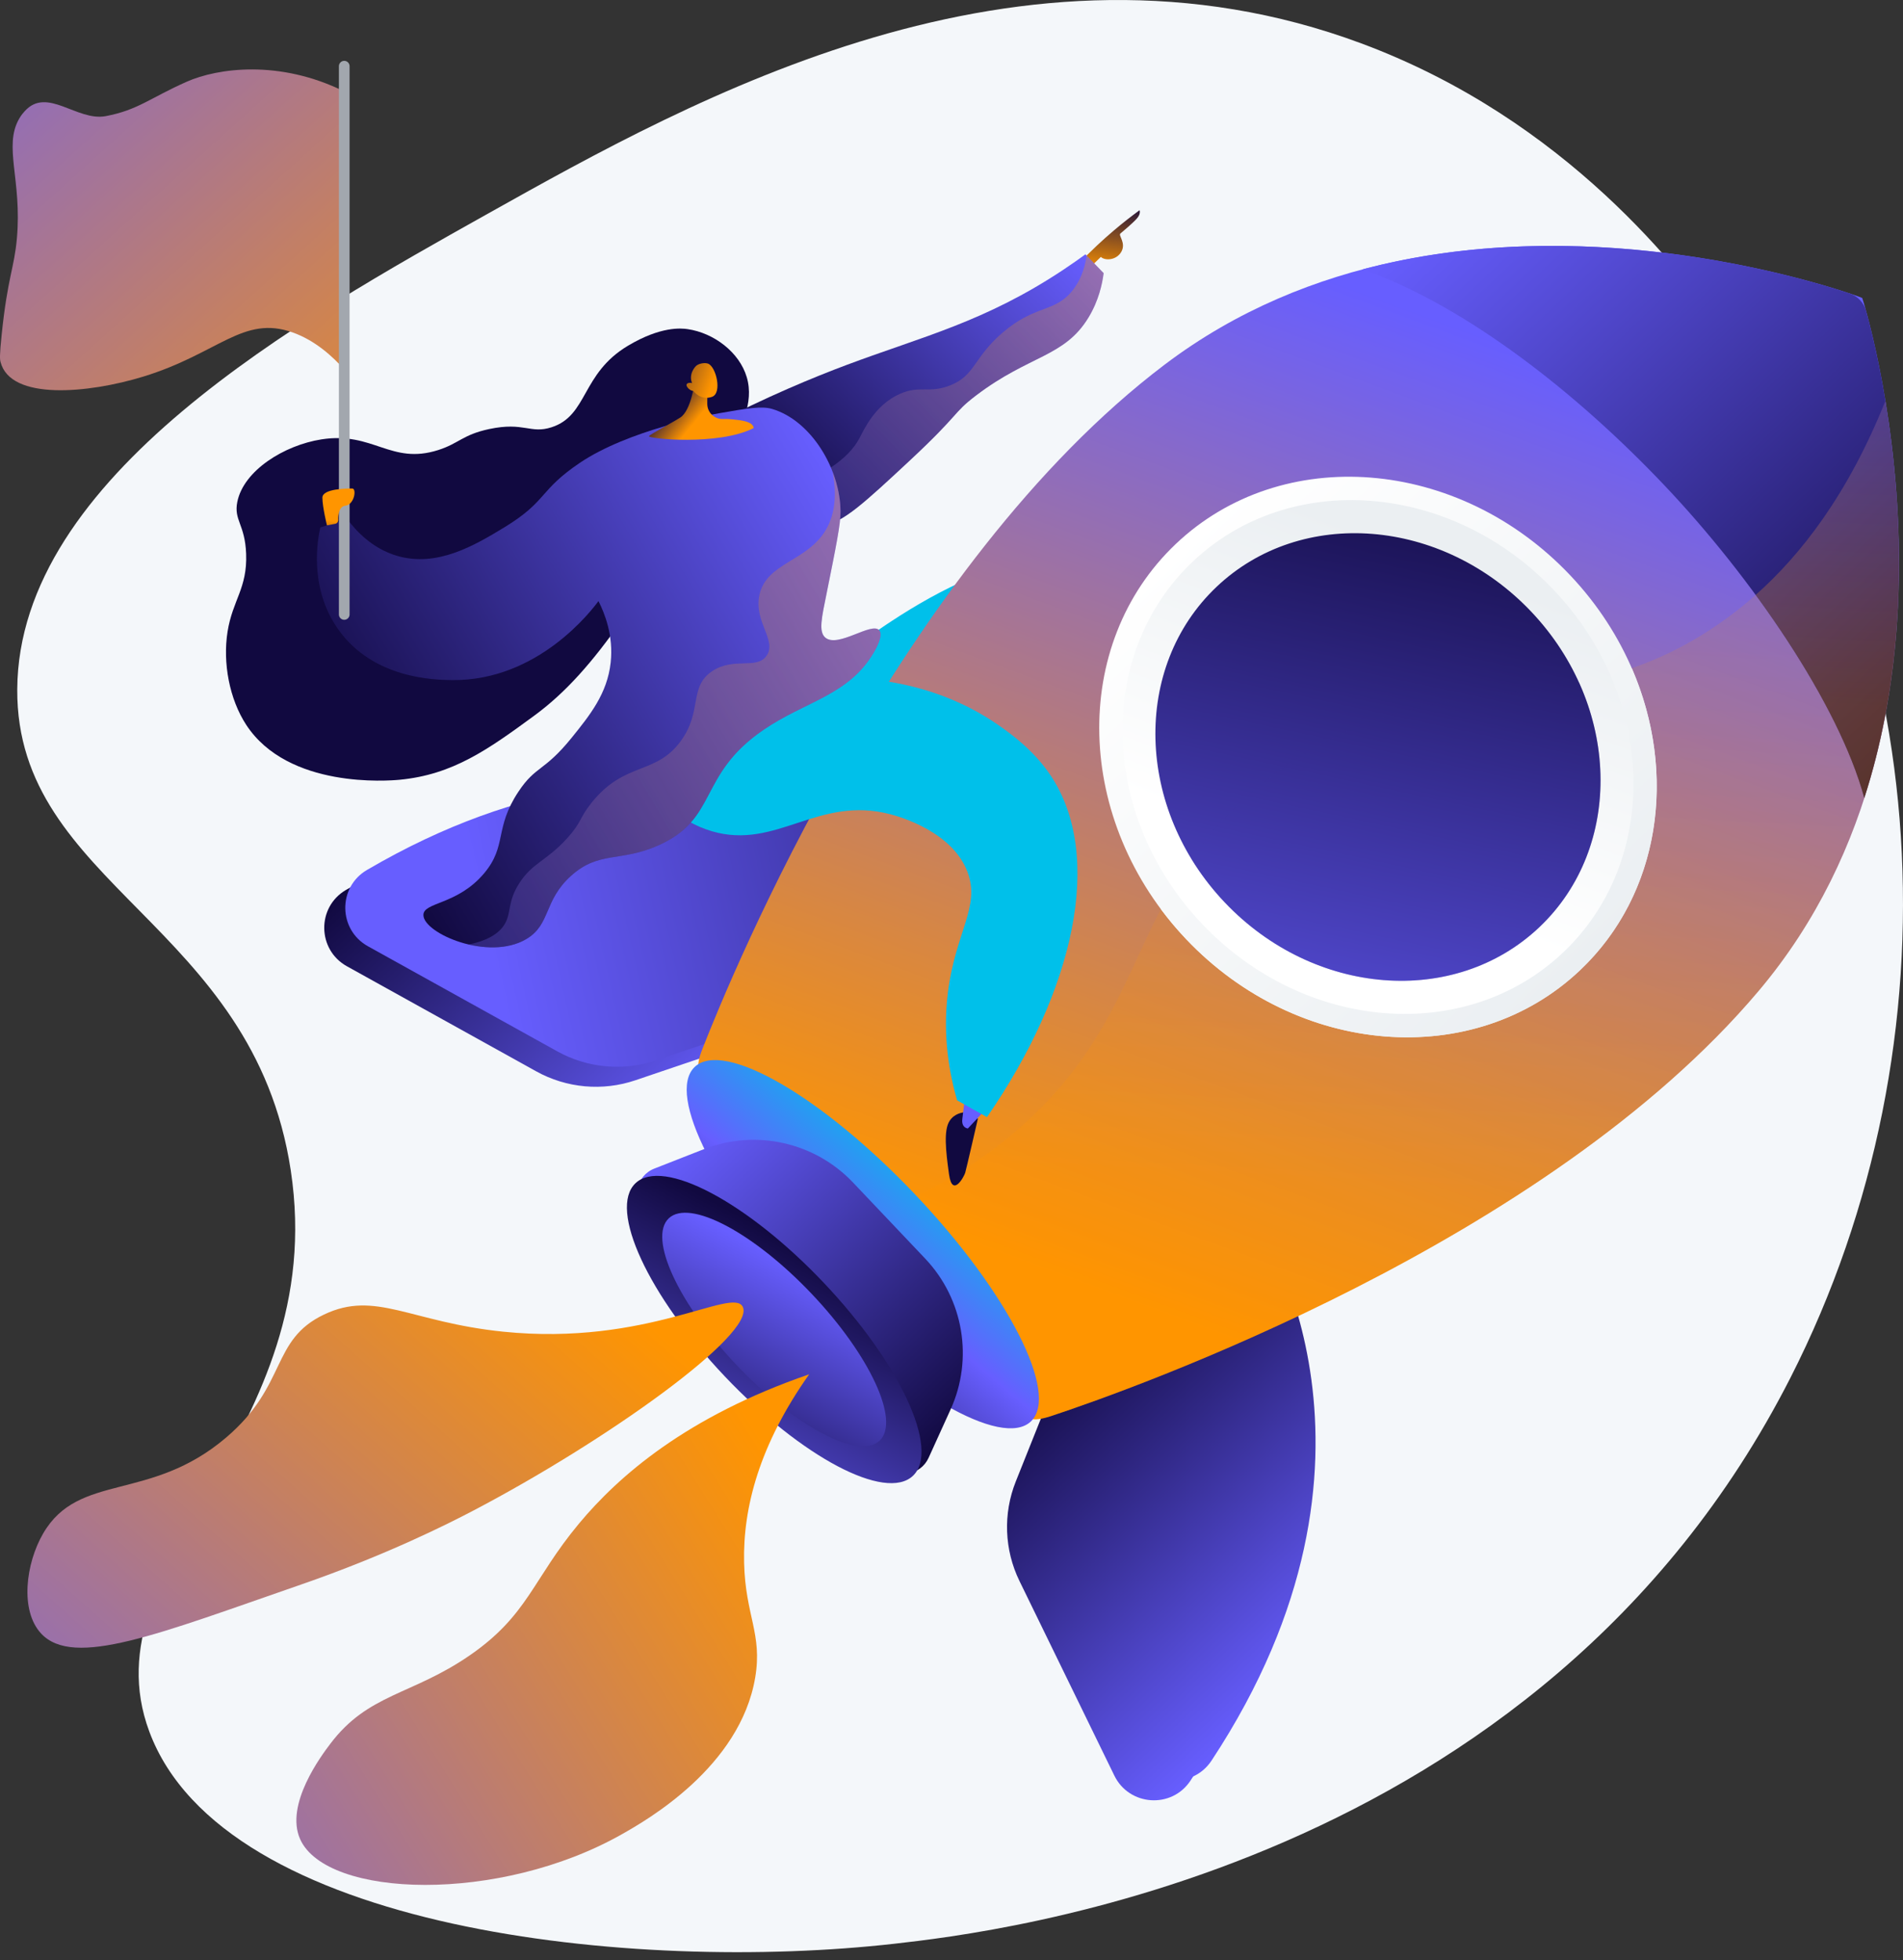 <svg width="200" height="206" viewBox="0 0 200 206" fill="none" xmlns="http://www.w3.org/2000/svg">
<rect x="0" y="0" width="200" height="206" fill="#333333" stroke="none"/>
<path d="M181.226 34.79C176.84 28.759 164.794 12.642 143.063 4.558C107.121 -8.812 72.962 10.313 51.375 22.4C31.373 33.598 1.938 50.08 1.813 72.457C1.698 93.089 26.619 97.014 30.558 123.01C34.767 150.785 8.993 163.964 15.69 181.988C23.492 202.986 66.756 207.379 93.997 204.291C104.461 203.104 161.777 196.606 188.164 144.817C206.259 109.304 203.339 65.196 181.225 34.79H181.226Z" fill="#F4F7FA"/>
<path d="M115.428 102.023C115.428 102.023 113.912 102.248 113.758 102.984C113.603 103.72 113.445 104.498 114.054 106.506C114.662 108.515 114.594 109.371 115.327 109.501C116.06 109.631 117.49 104.284 115.428 102.022V102.023Z" fill="#00C0EA"/>
<path d="M115.319 99.899C115.307 100.046 114.764 101.694 114.452 102.632C114.325 103.015 114.467 103.433 114.799 103.662C115.285 103.997 115.946 103.893 116.306 103.426C116.912 102.639 117.788 101.46 118.237 100.652L115.319 99.899Z" fill="url(#paint0_linear_593_2631)"/>
<path d="M81.163 78.817C79.872 76.247 87.013 70.297 87.963 69.506C89.833 67.947 107.868 53.247 118.367 60.426C127.205 66.469 124.181 83.557 123.589 86.905C122.347 93.927 119.501 99.242 117.383 102.513C116.232 101.872 115.079 101.231 113.927 100.59C113.182 96.861 112.729 93.721 112.445 91.416C112.025 88.008 111.646 84.935 111.554 80.874C111.408 74.444 112.154 73.171 111.125 72.377C108.849 70.622 104.124 76.008 94.242 78.674C90.101 79.792 82.344 81.163 81.163 78.816V78.817Z" fill="#00C0EA"/>
<path style="mix-blend-mode:multiply" opacity="0.3" d="M87.963 69.506C88.522 69.039 90.54 67.39 93.366 65.506C94.231 66.707 95.126 67.271 95.883 67.53C99.36 68.72 101.812 64.566 107.924 64.446C109.487 64.415 113.773 64.331 115.935 66.985C118.517 70.157 115.212 73.732 117.392 80.832C118.522 84.515 119.692 84.462 119.844 87.205C120.084 91.536 117.256 93.211 117.428 97.005C117.473 98.007 117.75 99.24 118.522 100.641C118.13 101.316 117.744 101.955 117.383 102.513C116.232 101.872 115.079 101.231 113.927 100.59C113.182 96.861 112.729 93.721 112.445 91.416C112.025 88.008 111.646 84.935 111.554 80.874C111.408 74.444 112.154 73.171 111.125 72.377C108.849 70.622 104.124 76.008 94.242 78.674C90.101 79.792 82.344 81.163 81.163 78.816C79.872 76.246 87.013 70.296 87.963 69.505V69.506Z" fill="#00C0EA"/>
<path d="M130.275 131.063C130.275 131.063 146.223 155.14 125.116 187.148C123.15 190.13 118.68 189.829 117.114 186.618L107.144 166.168C105.546 162.89 105.406 159.089 106.759 155.701L113.705 138.31L130.275 131.063Z" fill="url(#paint1_linear_593_2631)"/>
<path d="M92.633 91.364C92.633 91.364 69.436 74.161 36.353 93.539C33.271 95.344 33.335 99.823 36.458 101.556L56.35 112.598C59.539 114.368 63.327 114.71 66.781 113.538L84.516 107.525L92.632 91.363L92.633 91.364Z" fill="url(#paint2_linear_593_2631)"/>
<path d="M132.486 128.961C132.486 128.961 148.434 153.039 127.327 185.047C125.361 188.029 120.891 187.727 119.325 184.517L109.355 164.067C107.757 160.788 107.617 156.987 108.97 153.6L115.916 136.209L132.486 128.961Z" fill="url(#paint3_linear_593_2631)"/>
<path d="M94.844 89.262C94.844 89.262 71.647 72.059 38.564 91.437C35.482 93.242 35.546 97.722 38.669 99.454L58.561 110.496C61.75 112.266 65.538 112.608 68.992 111.436L86.727 105.423L94.843 89.261L94.844 89.262Z" fill="url(#paint4_linear_593_2631)"/>
<path d="M122.388 38.333C152.911 15.216 195.697 31.257 195.712 31.314C195.769 31.334 209.514 74.913 184.813 104.163C162.408 130.694 118.826 146.063 110.481 148.827C109.583 149.124 108.141 149.5 107.757 148.636C100.278 131.837 88.691 120.239 73.839 112.888C73.017 112.481 73.492 111.088 73.826 110.234C76.981 102.158 94.655 59.337 122.388 38.333Z" fill="url(#paint5_linear_593_2631)"/>
<g style="mix-blend-mode:multiply" opacity="0.3">
<path d="M133.747 81.515C150.809 68.703 163.93 76.833 180.206 65.871C186.15 61.867 193.01 54.985 198.151 42.133C200.593 56.935 201.869 83.965 184.812 104.163C162.407 130.694 118.825 146.064 110.48 148.827C109.582 149.124 108.14 149.501 107.756 148.637C103.977 140.15 99.15 132.993 93.383 127.038C99.472 124.508 104.034 121.357 107.522 118.221C121.589 105.574 118.201 93.189 133.747 81.515L133.747 81.515Z" fill="url(#paint6_linear_593_2631)"/>
</g>
<path d="M174.932 51.017C165.822 41.41 154.227 32.234 143.242 28.302C165.909 22.291 188.772 28.961 194.399 30.847C195.232 31.126 195.871 31.8 196.106 32.647C197.691 38.367 203.137 61.551 195.933 83.867C193.222 73.912 184.041 60.623 174.931 51.017H174.932Z" fill="url(#paint7_linear_593_2631)"/>
<path style="mix-blend-mode:multiply" opacity="0.3" d="M198.151 42.134C198.162 42.203 198.174 42.272 198.185 42.342C198.204 42.46 198.223 42.578 198.242 42.698C198.261 42.817 198.28 42.938 198.299 43.058C198.316 43.172 198.334 43.287 198.352 43.403C198.372 43.531 198.391 43.66 198.41 43.79C198.426 43.901 198.443 44.012 198.459 44.124C198.479 44.261 198.499 44.399 198.519 44.538C198.534 44.645 198.549 44.753 198.565 44.862C198.585 45.008 198.605 45.154 198.625 45.301C198.639 45.406 198.653 45.51 198.666 45.615C198.687 45.769 198.707 45.924 198.727 46.081C198.739 46.181 198.752 46.282 198.765 46.383C198.785 46.545 198.805 46.708 198.824 46.872C198.836 46.971 198.847 47.07 198.859 47.169C198.879 47.338 198.898 47.507 198.917 47.678C198.928 47.774 198.939 47.871 198.949 47.968C198.968 48.144 198.987 48.322 199.006 48.5C199.016 48.593 199.026 48.687 199.035 48.78C199.054 48.964 199.072 49.148 199.091 49.334C199.099 49.424 199.108 49.515 199.117 49.606C199.134 49.797 199.152 49.989 199.169 50.182C199.177 50.27 199.185 50.357 199.192 50.446C199.209 50.643 199.226 50.842 199.242 51.042C199.249 51.127 199.255 51.214 199.262 51.3C199.278 51.504 199.294 51.709 199.308 51.914C199.315 51.998 199.32 52.082 199.326 52.166C199.341 52.375 199.355 52.586 199.369 52.797C199.373 52.879 199.379 52.962 199.384 53.044C199.397 53.26 199.41 53.477 199.422 53.695C199.426 53.774 199.43 53.854 199.434 53.933C199.446 54.155 199.457 54.378 199.467 54.602C199.471 54.679 199.475 54.756 199.477 54.833C199.487 55.061 199.496 55.289 199.505 55.519C199.508 55.594 199.511 55.669 199.513 55.744C199.521 55.978 199.528 56.212 199.535 56.449C199.537 56.52 199.538 56.591 199.54 56.662C199.547 56.903 199.552 57.144 199.557 57.387C199.558 57.455 199.559 57.524 199.56 57.593C199.564 57.839 199.567 58.086 199.569 58.334C199.569 58.401 199.57 58.469 199.571 58.535C199.572 58.785 199.574 59.037 199.573 59.289C199.573 59.355 199.573 59.42 199.573 59.486C199.572 59.741 199.571 59.998 199.568 60.255C199.567 60.318 199.566 60.38 199.565 60.443C199.562 60.704 199.557 60.966 199.552 61.228C199.55 61.288 199.549 61.349 199.547 61.41C199.541 61.676 199.534 61.942 199.525 62.21C199.523 62.268 199.521 62.325 199.52 62.382C199.511 62.654 199.501 62.926 199.489 63.199C199.487 63.254 199.484 63.309 199.481 63.364C199.469 63.641 199.455 63.917 199.441 64.195C199.438 64.247 199.435 64.298 199.432 64.35C199.417 64.631 199.4 64.913 199.381 65.197C199.378 65.246 199.375 65.295 199.371 65.344C199.352 65.63 199.332 65.917 199.311 66.206C199.307 66.252 199.303 66.298 199.3 66.343C199.277 66.634 199.253 66.926 199.228 67.219C199.224 67.263 199.22 67.307 199.216 67.35C199.19 67.646 199.161 67.942 199.132 68.239C199.127 68.279 199.123 68.319 199.12 68.358C199.089 68.659 199.057 68.962 199.023 69.264C199.019 69.3 199.014 69.336 199.011 69.371C198.976 69.678 198.939 69.985 198.901 70.293C198.897 70.325 198.893 70.357 198.889 70.389C198.85 70.701 198.809 71.014 198.765 71.328C198.762 71.355 198.758 71.381 198.754 71.407C198.71 71.726 198.664 72.045 198.615 72.365C198.612 72.386 198.609 72.407 198.606 72.428C198.556 72.754 198.504 73.079 198.451 73.405C198.448 73.421 198.446 73.436 198.443 73.452C198.388 73.784 198.331 74.116 198.271 74.448C198.27 74.456 198.268 74.464 198.267 74.472C197.708 77.587 196.947 80.736 195.936 83.867C194.204 77.505 189.826 69.781 184.516 62.527C189.28 58.299 194.218 51.964 198.151 42.134Z" fill="url(#paint8_linear_593_2631)"/>
<path d="M166.064 101.965C177.206 91.399 176.727 72.805 164.995 60.434C153.263 48.062 134.721 46.598 123.58 57.164C112.438 67.729 112.917 86.323 124.649 98.695C136.38 111.066 154.923 112.53 166.064 101.965Z" fill="url(#paint9_linear_593_2631)"/>
<path style="mix-blend-mode:multiply" d="M133.744 81.515C147.667 71.06 158.966 74.549 171.497 70.23C176.288 81.277 174.532 93.939 166.067 101.967C154.925 112.533 136.383 111.068 124.651 98.697C123.691 97.685 122.808 96.63 122 95.543C124.467 90.776 127.651 86.091 133.745 81.515H133.744Z" fill="url(#paint10_linear_593_2631)"/>
<path d="M164.292 100.096C174.505 90.412 174.066 73.368 163.312 62.029C152.559 50.689 135.563 49.347 125.35 59.031C115.138 68.716 115.577 85.759 126.33 97.099C137.084 108.438 154.08 109.78 164.292 100.096Z" fill="url(#paint11_linear_593_2631)"/>
<path d="M161.781 97.449C170.677 89.013 170.295 74.166 160.927 64.287C151.56 54.409 136.754 53.24 127.858 61.677C118.962 70.113 119.344 84.96 128.711 94.838C138.079 104.716 152.885 105.885 161.781 97.449Z" fill="url(#paint12_linear_593_2631)"/>
<path d="M108.345 149.396C111.385 146.513 105.94 135.835 96.183 125.546C86.426 115.258 76.052 109.254 73.012 112.137C69.972 115.02 75.417 125.697 85.174 135.986C94.931 146.275 105.305 152.279 108.345 149.396Z" fill="url(#paint13_linear_593_2631)"/>
<path d="M89.654 124.289L97.237 132.285C101.271 136.54 102.323 142.815 99.897 148.152L97.595 153.217C96.748 155.081 94.283 155.494 92.874 154.009L67.73 127.493C66.321 126.007 66.865 123.567 68.771 122.82L73.951 120.79C79.409 118.651 85.62 120.035 89.654 124.289Z" fill="url(#paint14_linear_593_2631)"/>
<path d="M95.948 155.11C98.816 152.39 94.614 143.301 86.562 134.81C78.51 126.318 69.656 121.64 66.788 124.36C63.919 127.081 68.121 136.169 76.174 144.661C84.226 153.152 93.079 157.83 95.948 155.11Z" fill="url(#paint15_linear_593_2631)"/>
<path d="M92.445 151.42C94.625 149.353 91.431 142.446 85.312 135.992C79.192 129.539 72.463 125.983 70.283 128.05C68.103 130.118 71.297 137.025 77.417 143.479C83.537 149.932 90.265 153.488 92.445 151.42Z" fill="url(#paint16_linear_593_2631)"/>
<g style="mix-blend-mode:color-burn" opacity="0.3">
<path d="M133.744 81.515C145.586 72.623 155.529 73.817 165.946 71.716C169.987 80.629 168.646 90.947 161.786 97.453C152.889 105.888 138.084 104.72 128.716 94.842C127.348 93.398 126.172 91.847 125.188 90.227C127.259 87.285 129.932 84.379 133.744 81.515Z" fill="url(#paint17_linear_593_2631)"/>
</g>
<path d="M78.061 137.349C79.472 140.197 63.674 151.483 49.63 158.827C47.182 160.106 40.689 163.407 31.613 166.549C16.667 171.723 7.727 175.365 4.315 171.68C2.085 169.272 2.694 164.343 4.534 161.173C8.283 154.718 15.777 157.911 23.777 151.079C30.246 145.555 28.415 140.847 34.061 138.158C39.465 135.584 43.107 138.959 52.867 139.961C68.011 141.513 77 135.206 78.061 137.349V137.349Z" fill="url(#paint18_linear_593_2631)"/>
<path d="M85.037 144.444C72.123 148.888 64.993 155.16 60.855 160.126C55.943 166.021 55.518 169.749 49.347 173.997C43.265 178.184 38.709 177.983 34.709 183.283C33.816 184.465 29.905 189.647 31.546 193.305C34.325 199.497 52.471 200.102 65.404 192.757C67.945 191.313 77.783 185.726 79.37 176.31C80.146 171.704 78.335 169.82 78.203 164.249C78.066 158.458 79.818 151.831 85.038 144.445L85.037 144.444Z" fill="url(#paint19_linear_593_2631)"/>
<path d="M76.898 46.529C77.772 45.053 79.293 42.404 78.485 39.652C77.707 37.004 75.005 34.987 72.263 34.591C71.592 34.494 69.445 34.281 65.999 36.337C61.066 39.281 61.811 43.659 57.975 44.904C55.727 45.634 55.09 44.314 51.419 45.093C48.628 45.685 48.235 46.609 46.048 47.304C41.063 48.89 39.229 45.323 33.779 46.18C29.87 46.795 25.606 49.447 24.941 52.748C24.551 54.684 25.752 55.093 25.868 58.21C26.003 61.836 24.446 63.063 23.917 66.383C23.395 69.658 24.11 73.487 25.882 76.19C30.291 82.921 40.844 82.064 41.992 81.955C47.589 81.422 51.279 78.788 56.142 75.223C62.775 70.358 67.483 62.415 76.899 46.529H76.898Z" fill="#110940"/>
<path d="M113.141 27.879L115.29 25.803C115.847 25.281 116.44 24.75 117.07 24.216C117.99 23.437 118.892 22.732 119.762 22.096C119.762 22.096 119.943 22.466 119.452 23.002C118.96 23.538 117.987 24.342 117.748 24.546C117.509 24.75 118.363 25.523 117.859 26.444C117.355 27.364 116.136 27.427 115.697 27.003L114.117 28.536L113.141 27.879Z" fill="url(#paint20_linear_593_2631)"/>
<path d="M114.077 26.73C114.715 27.39 115.352 28.049 115.989 28.709C115.844 29.83 115.48 31.585 114.399 33.368C111.868 37.547 108.186 37.297 102.572 41.571C100.056 43.487 101.035 43.355 95.51 48.5C90.92 52.776 88.587 54.917 86.77 55.119C80.976 55.764 75.721 46.353 74.812 44.682C80.584 41.681 85.504 39.657 89.021 38.339C96.954 35.367 103.524 33.822 111.752 28.352C112.744 27.692 113.544 27.12 114.077 26.729V26.73Z" fill="url(#paint21_linear_593_2631)"/>
<path d="M101.698 116.858C101.672 116.866 101.613 116.87 101.531 116.878C101.161 116.912 100.312 117.014 99.798 117.81C99.17 118.784 99.386 120.899 99.74 123.423C100.093 125.948 101.326 123.653 101.44 123.263C101.555 122.873 102.774 117.574 102.774 117.574L101.698 116.857L101.698 116.858Z" fill="#110940"/>
<path d="M103.755 116.433L101.72 118.607C101.72 118.607 101.025 118.552 101.137 117.618L101.419 115.272L103.755 116.433Z" fill="url(#paint22_linear_593_2631)"/>
<path style="mix-blend-mode:multiply" opacity="0.3" d="M90.314 46.078C90.791 45.191 91.917 42.585 94.558 41.405C96.658 40.467 97.612 41.371 99.802 40.527C102.498 39.486 102.273 37.642 105.318 35.005C108.829 31.963 110.861 32.912 112.754 30.484C113.379 29.682 113.964 28.535 114.201 26.857C114.797 27.474 115.393 28.091 115.989 28.708C115.844 29.829 115.48 31.584 114.399 33.368C111.868 37.546 108.186 37.296 102.573 41.57C100.056 43.486 101.035 43.354 95.511 48.499C90.92 52.775 88.587 54.916 86.77 55.119C84.401 55.382 82.123 53.965 80.195 52.083C86.561 50.349 89.222 48.105 90.313 46.077L90.314 46.078Z" fill="url(#paint23_linear_593_2631)"/>
<path d="M78.321 72.394C81.905 71.512 94.556 68.867 105.123 76.345C106.327 77.197 108.661 78.877 110.413 81.493C116.084 89.965 112.894 104.157 103.729 117.411C102.682 116.824 101.635 116.236 100.589 115.649C99.82 112.981 99.037 108.99 99.623 104.299C100.411 97.983 103.069 95.301 101.678 91.636C100.078 87.417 94.613 85.854 93.586 85.583C85.958 83.576 81.618 89.356 74.829 87.369C71.31 86.339 68.898 83.74 67.336 81.509C70.998 78.47 74.659 75.432 78.321 72.393V72.394Z" fill="#00C0EA"/>
<path d="M36.5 54.562C37.355 55.715 39.061 57.639 41.741 58.424C45.932 59.654 49.878 57.328 53.01 55.422C57.548 52.659 56.593 51.576 60.947 48.64C66.028 45.215 74.513 43.619 75.547 43.438C78.539 42.914 80.057 42.658 81.148 42.981C85.222 44.186 88.308 49.253 88.339 53.779C88.348 55.054 87.858 57.486 86.878 62.351C86.363 64.907 85.995 66.408 86.753 67.025C88.095 68.117 91.606 65.333 92.403 66.24C92.892 66.798 91.984 68.331 91.819 68.609C89.164 73.104 84.672 73.684 80.242 76.712C73.3 81.456 75.537 86.04 69.185 88.857C65.18 90.634 62.94 89.41 60.011 92.056C57.104 94.683 57.901 97.164 55.317 98.697C51.335 101.059 44.517 98.094 44.499 96.179C44.485 94.79 48.059 95.137 50.875 91.792C53.322 88.883 51.918 87.081 54.482 83.212C56.312 80.449 57.187 81.128 60.106 77.507C61.997 75.163 63.823 72.899 64.179 69.638C64.489 66.796 63.544 64.452 62.896 63.175C62.207 64.116 56.558 71.584 47.504 71.478C45.736 71.457 39.239 71.38 35.536 66.134C32.353 61.626 33.44 56.426 33.666 55.435C34.611 55.144 35.556 54.853 36.501 54.562L36.5 54.562Z" fill="url(#paint24_linear_593_2631)"/>
<path d="M73.046 39.97C73.046 39.97 72.659 43.156 71.486 43.889C70.313 44.623 68.416 45.582 68.207 45.842C67.999 46.101 75.492 46.881 79.198 44.995C79.198 44.995 79.317 44.389 77.785 44.172C77.377 44.115 76.445 44.004 76.066 44.035C75.131 44.111 74.328 43.381 74.332 42.442L74.34 40.679L73.046 39.97Z" fill="url(#paint25_linear_593_2631)"/>
<path style="mix-blend-mode:multiply" opacity="0.3" d="M53.098 97.024C53.747 95.835 53.34 94.746 54.587 92.81C55.965 90.672 57.421 90.508 59.603 88.106C61.148 86.407 60.874 85.988 62.169 84.37C65.667 79.999 68.907 81.499 71.543 77.893C73.854 74.732 72.369 72.205 74.842 70.546C77.126 69.015 79.505 70.423 80.561 68.925C81.693 67.319 79.2 65.36 79.814 62.532C80.551 59.135 84.777 59.048 86.772 55.731C87.532 54.468 88.062 52.564 87.508 49.601C88.031 50.961 88.328 52.395 88.338 53.779C88.347 55.054 87.857 57.486 86.877 62.352C86.362 64.908 85.994 66.409 86.752 67.026C88.094 68.118 91.606 65.333 92.402 66.24C92.891 66.798 91.983 68.331 91.818 68.61C89.163 73.105 84.671 73.685 80.241 76.712C73.299 81.457 75.537 86.041 69.184 88.858C65.179 90.635 62.939 89.41 60.011 92.057C57.103 94.684 57.901 97.164 55.316 98.698C53.569 99.734 51.276 99.744 49.25 99.268C51.493 98.813 52.591 97.956 53.099 97.025L53.098 97.024Z" fill="url(#paint26_linear_593_2631)"/>
<path d="M72.871 41.099C72.871 41.099 73.641 42.148 74.842 41.705C75.916 41.309 75.265 38.532 74.41 38.218C74.126 38.114 73.602 38.161 73.254 38.381C73.008 38.535 72.355 39.352 72.734 40.265C72.462 40.187 72.223 40.259 72.163 40.394C72.088 40.566 72.319 40.797 72.371 40.85C72.553 41.031 72.771 41.082 72.871 41.099Z" fill="url(#paint27_linear_593_2631)"/>
<path d="M36.2 9.623C29.377 6.24 22.871 7.152 19.622 8.59C15.782 10.29 14.508 11.565 11.108 12.207C8.086 12.777 4.949 9.071 2.594 11.69C2.435 11.866 2.24 12.086 2.02 12.465C0.333 15.381 2.327 18.904 1.775 25.058C1.493 28.206 0.81 29.08 0.179 35.133C-0.062 37.434 -0.012 37.773 0.056 38.038C1.088 42.122 9.275 41.35 15.037 39.588C22.981 37.159 25.539 33.085 30.755 34.939C33.161 35.794 34.991 37.504 36.159 38.813C35.626 29.126 36.732 19.31 36.2 9.624L36.2 9.623Z" fill="url(#paint28_linear_593_2631)"/>
<path d="M36.179 65.143C36.489 65.143 36.74 64.891 36.74 64.582V6.955C36.74 6.645 36.488 6.394 36.179 6.394C35.869 6.394 35.617 6.646 35.617 6.955V64.582C35.617 64.892 35.868 65.143 36.179 65.143Z" fill="#A2A7AE"/>
<path d="M34.362 55.22C34.362 55.22 33.883 53.271 33.883 52.306C33.883 51.341 36.536 51.342 37.018 51.342C37.5 51.342 37.259 53.03 36.294 53.15C35.597 53.237 35.53 54.157 35.547 54.661C35.553 54.851 35.42 55.016 35.233 55.052L34.362 55.22Z" fill="url(#paint29_linear_593_2631)"/>
<defs>
<linearGradient id="paint0_linear_593_2631" x1="114.488" y1="98.143" x2="117.332" y2="103.946" gradientUnits="userSpaceOnUse">
<stop stop-color="#110940"/>
<stop offset="1" stop-color="#00C0EA"/>
</linearGradient>
<linearGradient id="paint1_linear_593_2631" x1="138.506" y1="174.624" x2="108.633" y2="143.121" gradientUnits="userSpaceOnUse">
<stop stop-color="#675EFF"/>
<stop offset="1" stop-color="#110940"/>
</linearGradient>
<linearGradient id="paint2_linear_593_2631" x1="79.446" y1="112.335" x2="49.571" y2="80.832" gradientUnits="userSpaceOnUse">
<stop stop-color="#675EFF"/>
<stop offset="1" stop-color="#110940"/>
</linearGradient>
<linearGradient id="paint3_linear_593_2631" x1="140.718" y1="172.522" x2="110.844" y2="141.02" gradientUnits="userSpaceOnUse">
<stop stop-color="#675EFF"/>
<stop offset="1" stop-color="#110940"/>
</linearGradient>
<linearGradient id="paint4_linear_593_2631" x1="51.651" y1="100.19" x2="135.032" y2="81.536" gradientUnits="userSpaceOnUse">
<stop stop-color="#675EFF"/>
<stop offset="1" stop-color="#110940"/>
</linearGradient>
<linearGradient id="paint5_linear_593_2631" x1="102.034" y1="130.725" x2="139.464" y2="29.237" gradientUnits="userSpaceOnUse">
<stop stop-color="#FF9500"/>
<stop offset="1" stop-color="#675EFF"/>
</linearGradient>
<linearGradient id="paint6_linear_593_2631" x1="144.893" y1="124.775" x2="151.905" y2="-9.72" gradientUnits="userSpaceOnUse">
<stop stop-color="#FF9500"/>
<stop offset="1" stop-color="#675EFF"/>
</linearGradient>
<linearGradient id="paint7_linear_593_2631" x1="208.879" y1="71.594" x2="156.186" y2="16.029" gradientUnits="userSpaceOnUse">
<stop stop-color="#110940"/>
<stop offset="1" stop-color="#675EFF"/>
</linearGradient>
<linearGradient id="paint8_linear_593_2631" x1="191.436" y1="73.789" x2="194.063" y2="23.398" gradientUnits="userSpaceOnUse">
<stop stop-color="#FF9500"/>
<stop offset="1" stop-color="#675EFF"/>
</linearGradient>
<linearGradient id="paint9_linear_593_2631" x1="166.062" y1="101.969" x2="123.577" y2="57.167" gradientUnits="userSpaceOnUse">
<stop stop-color="#EBEFF2"/>
<stop offset="1" stop-color="white"/>
</linearGradient>
<linearGradient id="paint10_linear_593_2631" x1="165.332" y1="102.666" x2="122.847" y2="57.864" gradientUnits="userSpaceOnUse">
<stop stop-color="#EBEFF2"/>
<stop offset="1" stop-color="white"/>
</linearGradient>
<linearGradient id="paint11_linear_593_2631" x1="152.535" y1="59.027" x2="140.331" y2="91.513" gradientUnits="userSpaceOnUse">
<stop stop-color="#EBEFF2"/>
<stop offset="1" stop-color="white"/>
</linearGradient>
<linearGradient id="paint12_linear_593_2631" x1="134.845" y1="126.083" x2="151.891" y2="46.564" gradientUnits="userSpaceOnUse">
<stop stop-color="#675EFF"/>
<stop offset="1" stop-color="#110940"/>
</linearGradient>
<linearGradient id="paint13_linear_593_2631" x1="75.139" y1="147.94" x2="98.259" y2="120.676" gradientUnits="userSpaceOnUse">
<stop stop-color="#110940"/>
<stop offset="0.594" stop-color="#675EFF"/>
<stop offset="1" stop-color="#00C0EA"/>
</linearGradient>
<linearGradient id="paint14_linear_593_2631" x1="101.432" y1="149.875" x2="72.312" y2="119.168" gradientUnits="userSpaceOnUse">
<stop stop-color="#110940"/>
<stop offset="1" stop-color="#675EFF"/>
</linearGradient>
<linearGradient id="paint15_linear_593_2631" x1="85.561" y1="131.89" x2="70.003" y2="160.982" gradientUnits="userSpaceOnUse">
<stop stop-color="#110940"/>
<stop offset="1" stop-color="#675EFF"/>
</linearGradient>
<linearGradient id="paint16_linear_593_2631" x1="84.55" y1="133.774" x2="72.726" y2="155.883" gradientUnits="userSpaceOnUse">
<stop stop-color="#675EFF"/>
<stop offset="1" stop-color="#110940"/>
</linearGradient>
<linearGradient id="paint17_linear_593_2631" x1="138.241" y1="126.811" x2="155.287" y2="47.293" gradientUnits="userSpaceOnUse">
<stop stop-color="#675EFF"/>
<stop offset="1" stop-color="#110940"/>
</linearGradient>
<linearGradient id="paint18_linear_593_2631" x1="58.515" y1="130.454" x2="-8.571" y2="205.998" gradientUnits="userSpaceOnUse">
<stop stop-color="#FF9500"/>
<stop offset="1" stop-color="#675EFF"/>
</linearGradient>
<linearGradient id="paint19_linear_593_2631" x1="86.103" y1="160.763" x2="0.493" y2="214.413" gradientUnits="userSpaceOnUse">
<stop stop-color="#FF9500"/>
<stop offset="1" stop-color="#675EFF"/>
</linearGradient>
<linearGradient id="paint20_linear_593_2631" x1="116.995" y1="20.942" x2="115.988" y2="28.864" gradientUnits="userSpaceOnUse">
<stop stop-color="#110940"/>
<stop offset="1" stop-color="#FF9500"/>
</linearGradient>
<linearGradient id="paint21_linear_593_2631" x1="110.929" y1="23.465" x2="80.735" y2="52.643" gradientUnits="userSpaceOnUse">
<stop stop-color="#675EFF"/>
<stop offset="1" stop-color="#110940"/>
</linearGradient>
<linearGradient id="paint22_linear_593_2631" x1="92.999" y1="107.086" x2="100.031" y2="114.704" gradientUnits="userSpaceOnUse">
<stop stop-color="#110940"/>
<stop offset="1" stop-color="#675EFF"/>
</linearGradient>
<linearGradient id="paint23_linear_593_2631" x1="114.077" y1="26.723" x2="83.89" y2="55.895" gradientUnits="userSpaceOnUse">
<stop stop-color="#FF9500"/>
<stop offset="1" stop-color="#675EFF"/>
</linearGradient>
<linearGradient id="paint24_linear_593_2631" x1="88.597" y1="51.084" x2="36.02" y2="82.066" gradientUnits="userSpaceOnUse">
<stop stop-color="#675EFF"/>
<stop offset="1" stop-color="#110940"/>
</linearGradient>
<linearGradient id="paint25_linear_593_2631" x1="69.673" y1="41.985" x2="72.859" y2="44.558" gradientUnits="userSpaceOnUse">
<stop stop-color="#110940"/>
<stop offset="1" stop-color="#FF9500"/>
</linearGradient>
<linearGradient id="paint26_linear_593_2631" x1="94.258" y1="60.692" x2="41.682" y2="91.675" gradientUnits="userSpaceOnUse">
<stop stop-color="#FF9500"/>
<stop offset="1" stop-color="#675EFF"/>
</linearGradient>
<linearGradient id="paint27_linear_593_2631" x1="67.632" y1="37.556" x2="74.879" y2="40.279" gradientUnits="userSpaceOnUse">
<stop stop-color="#110940"/>
<stop offset="1" stop-color="#FF9500"/>
</linearGradient>
<linearGradient id="paint28_linear_593_2631" x1="-15.504" y1="-13.159" x2="51.587" y2="61.157" gradientUnits="userSpaceOnUse">
<stop stop-color="#675EFF"/>
<stop offset="1" stop-color="#FF9500"/>
</linearGradient>
<linearGradient id="paint29_linear_593_2631" x1="34.419" y1="58.181" x2="35.062" y2="54.781" gradientUnits="userSpaceOnUse">
<stop stop-color="#110940"/>
<stop offset="1" stop-color="#FF9500"/>
</linearGradient>
</defs>
</svg>
